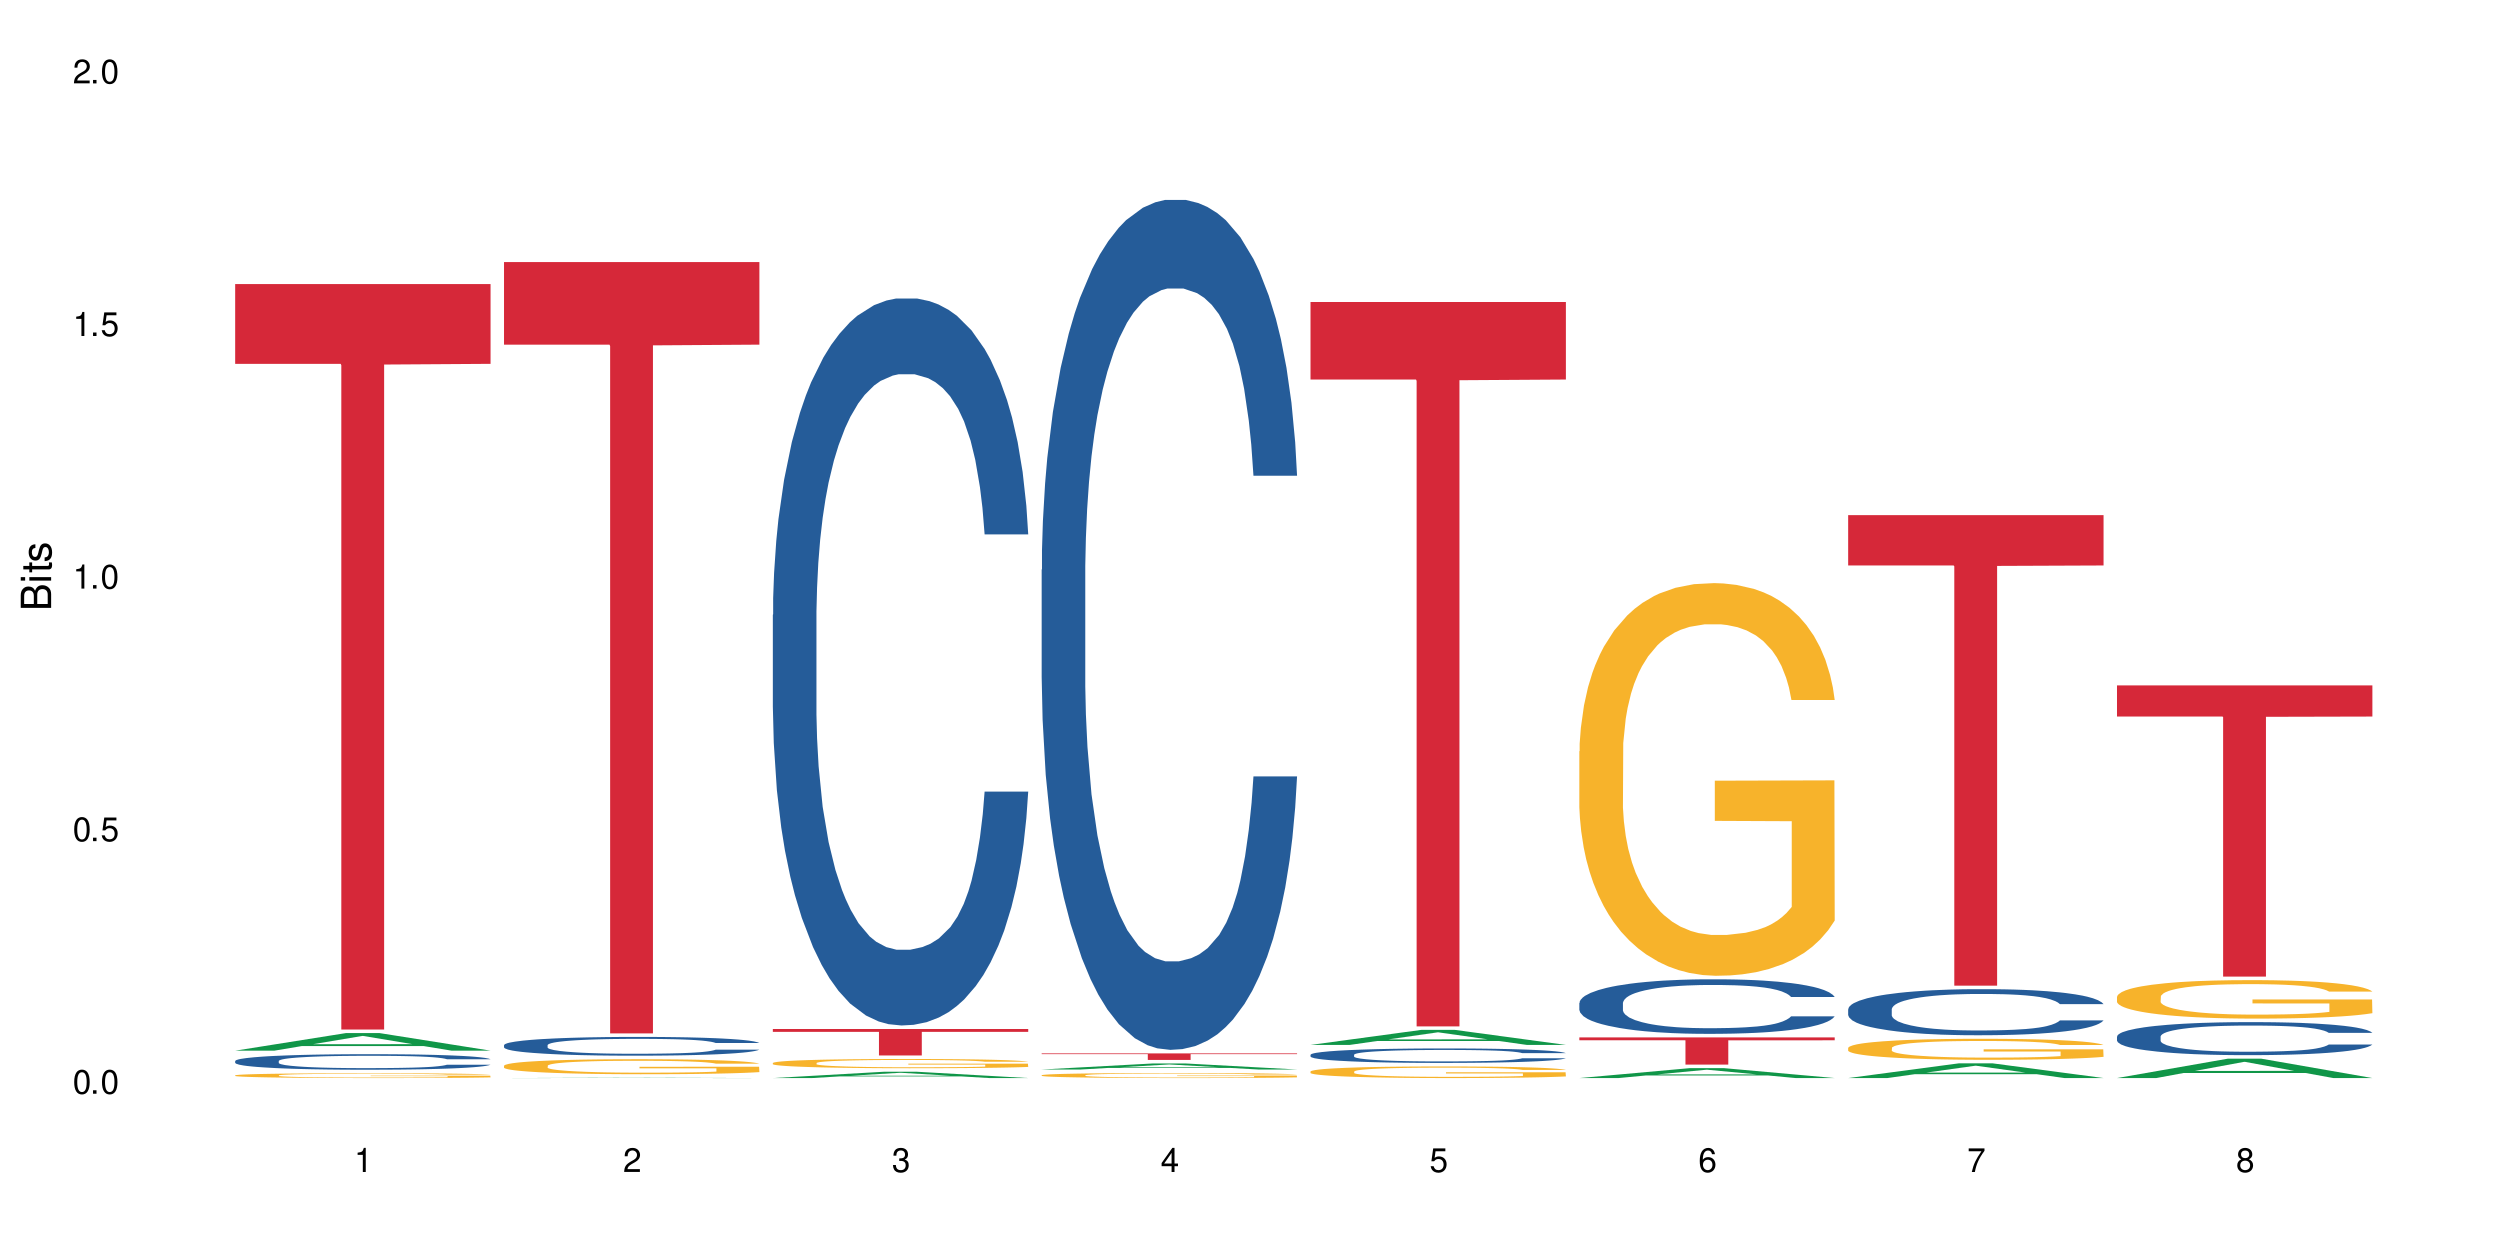 <?xml version="1.0" encoding="UTF-8"?>
<svg xmlns="http://www.w3.org/2000/svg" xmlns:xlink="http://www.w3.org/1999/xlink" width="720" height="360" viewBox="0 0 720 360">
<defs>
<g>
<g id="glyph-0-0">
</g>
<g id="glyph-0-1">
<path d="M 2.641 -6.938 C 2 -6.938 1.422 -6.656 1.078 -6.172 C 0.641 -5.562 0.406 -4.641 0.406 -3.359 C 0.406 -1.016 1.188 0.219 2.641 0.219 C 4.078 0.219 4.859 -1.016 4.859 -3.297 C 4.859 -4.641 4.656 -5.547 4.203 -6.172 C 3.844 -6.656 3.281 -6.938 2.641 -6.938 Z M 2.641 -6.188 C 3.547 -6.188 4 -5.25 4 -3.375 C 4 -1.406 3.562 -0.484 2.625 -0.484 C 1.734 -0.484 1.281 -1.438 1.281 -3.344 C 1.281 -5.25 1.734 -6.188 2.641 -6.188 Z M 2.641 -6.188 "/>
</g>
<g id="glyph-0-2">
<path d="M 1.828 -1 L 0.828 -1 L 0.828 0 L 1.828 0 Z M 1.828 -1 "/>
</g>
<g id="glyph-0-3">
<path d="M 4.562 -6.797 L 1.062 -6.797 L 0.547 -3.094 L 1.328 -3.094 C 1.719 -3.562 2.047 -3.734 2.578 -3.734 C 3.484 -3.734 4.062 -3.109 4.062 -2.094 C 4.062 -1.125 3.484 -0.531 2.578 -0.531 C 1.828 -0.531 1.375 -0.906 1.188 -1.672 L 0.328 -1.672 C 0.453 -1.109 0.547 -0.844 0.75 -0.594 C 1.125 -0.078 1.828 0.219 2.594 0.219 C 3.969 0.219 4.922 -0.781 4.922 -2.219 C 4.922 -3.562 4.031 -4.484 2.719 -4.484 C 2.25 -4.484 1.859 -4.359 1.469 -4.062 L 1.734 -5.969 L 4.562 -5.969 Z M 4.562 -6.797 "/>
</g>
<g id="glyph-0-4">
<path d="M 2.484 -4.938 L 2.484 0 L 3.328 0 L 3.328 -6.938 L 2.766 -6.938 C 2.469 -5.875 2.281 -5.734 0.984 -5.562 L 0.984 -4.938 Z M 2.484 -4.938 "/>
</g>
<g id="glyph-0-5">
<path d="M 4.859 -0.828 L 1.281 -0.828 C 1.359 -1.406 1.672 -1.781 2.5 -2.281 L 3.469 -2.828 C 4.406 -3.344 4.906 -4.062 4.906 -4.906 C 4.906 -5.484 4.672 -6.031 4.266 -6.406 C 3.859 -6.766 3.375 -6.938 2.719 -6.938 C 1.859 -6.938 1.219 -6.625 0.844 -6.031 C 0.609 -5.672 0.5 -5.234 0.484 -4.531 L 1.328 -4.531 C 1.359 -5.016 1.406 -5.281 1.531 -5.516 C 1.75 -5.938 2.188 -6.203 2.703 -6.203 C 3.469 -6.203 4.031 -5.641 4.031 -4.891 C 4.031 -4.344 3.719 -3.859 3.125 -3.516 L 2.234 -3 C 0.812 -2.172 0.406 -1.531 0.328 -0.016 L 4.859 -0.016 Z M 4.859 -0.828 "/>
</g>
<g id="glyph-0-6">
<path d="M 2.125 -3.188 L 2.578 -3.188 C 3.5 -3.188 3.984 -2.766 3.984 -1.922 C 3.984 -1.062 3.469 -0.531 2.594 -0.531 C 1.656 -0.531 1.203 -1 1.156 -2.016 L 0.312 -2.016 C 0.344 -1.453 0.438 -1.094 0.609 -0.781 C 0.953 -0.109 1.625 0.219 2.547 0.219 C 3.953 0.219 4.859 -0.625 4.859 -1.938 C 4.859 -2.828 4.516 -3.297 3.703 -3.594 C 4.344 -3.844 4.656 -4.328 4.656 -5.031 C 4.656 -6.219 3.875 -6.938 2.578 -6.938 C 1.203 -6.938 0.484 -6.172 0.453 -4.703 L 1.297 -4.703 C 1.312 -5.125 1.344 -5.359 1.453 -5.578 C 1.641 -5.969 2.062 -6.203 2.594 -6.203 C 3.344 -6.203 3.797 -5.75 3.797 -5 C 3.797 -4.516 3.609 -4.219 3.25 -4.047 C 3.016 -3.953 2.703 -3.922 2.125 -3.906 Z M 2.125 -3.188 "/>
</g>
<g id="glyph-0-7">
<path d="M 3.141 -1.672 L 3.141 0 L 3.984 0 L 3.984 -1.672 L 4.984 -1.672 L 4.984 -2.438 L 3.984 -2.438 L 3.984 -6.938 L 3.359 -6.938 L 0.266 -2.578 L 0.266 -1.672 Z M 3.141 -2.438 L 1 -2.438 L 3.141 -5.5 Z M 3.141 -2.438 "/>
</g>
<g id="glyph-0-8">
<path d="M 4.781 -5.125 C 4.609 -6.266 3.891 -6.938 2.844 -6.938 C 2.094 -6.938 1.422 -6.578 1.031 -5.953 C 0.594 -5.266 0.406 -4.422 0.406 -3.172 C 0.406 -2 0.578 -1.25 0.984 -0.641 C 1.359 -0.078 1.953 0.219 2.703 0.219 C 3.984 0.219 4.922 -0.75 4.922 -2.094 C 4.922 -3.375 4.062 -4.281 2.844 -4.281 C 2.172 -4.281 1.641 -4.031 1.281 -3.516 C 1.281 -5.234 1.828 -6.188 2.797 -6.188 C 3.391 -6.188 3.797 -5.797 3.938 -5.125 Z M 2.734 -3.531 C 3.547 -3.531 4.062 -2.953 4.062 -2.031 C 4.062 -1.156 3.484 -0.531 2.703 -0.531 C 1.922 -0.531 1.328 -1.188 1.328 -2.078 C 1.328 -2.938 1.906 -3.531 2.734 -3.531 Z M 2.734 -3.531 "/>
</g>
<g id="glyph-0-9">
<path d="M 4.984 -6.797 L 0.438 -6.797 L 0.438 -5.969 L 4.109 -5.969 C 2.5 -3.656 1.828 -2.234 1.328 0 L 2.219 0 C 2.594 -2.172 3.453 -4.047 4.984 -6.094 Z M 4.984 -6.797 "/>
</g>
<g id="glyph-0-10">
<path d="M 3.75 -3.656 C 4.469 -4.094 4.688 -4.438 4.688 -5.078 C 4.688 -6.172 3.844 -6.938 2.641 -6.938 C 1.438 -6.938 0.594 -6.172 0.594 -5.094 C 0.594 -4.438 0.812 -4.094 1.516 -3.656 C 0.734 -3.266 0.359 -2.703 0.359 -1.922 C 0.359 -0.656 1.281 0.219 2.641 0.219 C 3.984 0.219 4.922 -0.656 4.922 -1.922 C 4.922 -2.703 4.531 -3.266 3.75 -3.656 Z M 2.641 -6.188 C 3.359 -6.188 3.812 -5.75 3.812 -5.062 C 3.812 -4.406 3.344 -3.984 2.641 -3.984 C 1.922 -3.984 1.453 -4.406 1.453 -5.078 C 1.453 -5.75 1.922 -6.188 2.641 -6.188 Z M 2.641 -3.266 C 3.484 -3.266 4.062 -2.719 4.062 -1.906 C 4.062 -1.078 3.484 -0.531 2.625 -0.531 C 1.797 -0.531 1.219 -1.094 1.219 -1.906 C 1.219 -2.719 1.781 -3.266 2.641 -3.266 Z M 2.641 -3.266 "/>
</g>
<g id="glyph-1-0">
</g>
<g id="glyph-1-1">
<path d="M 0 -0.953 L 0 -4.891 C 0 -5.719 -0.234 -6.344 -0.734 -6.797 C -1.188 -7.234 -1.812 -7.469 -2.5 -7.469 C -3.547 -7.469 -4.188 -7 -4.625 -5.875 C -4.984 -6.688 -5.625 -7.094 -6.531 -7.094 C -7.172 -7.094 -7.734 -6.859 -8.141 -6.391 C -8.562 -5.922 -8.75 -5.344 -8.75 -4.5 L -8.75 -0.953 Z M -4.984 -2.062 L -7.766 -2.062 L -7.766 -4.219 C -7.766 -4.844 -7.688 -5.203 -7.453 -5.5 C -7.219 -5.812 -6.859 -5.969 -6.375 -5.969 C -5.891 -5.969 -5.531 -5.812 -5.297 -5.5 C -5.062 -5.203 -4.984 -4.844 -4.984 -4.219 Z M -0.984 -2.062 L -4 -2.062 L -4 -4.781 C -4 -5.766 -3.438 -6.359 -2.484 -6.359 C -1.547 -6.359 -0.984 -5.766 -0.984 -4.781 Z M -0.984 -2.062 "/>
</g>
<g id="glyph-1-2">
<path d="M -6.281 -1.797 L -6.281 -0.797 L 0 -0.797 L 0 -1.797 Z M -8.75 -1.797 L -8.75 -0.797 L -7.484 -0.797 L -7.484 -1.797 Z M -8.75 -1.797 "/>
</g>
<g id="glyph-1-3">
<path d="M -6.281 -3.047 L -6.281 -2.016 L -8.016 -2.016 L -8.016 -1.016 L -6.281 -1.016 L -6.281 -0.172 L -5.469 -0.172 L -5.469 -1.016 L -0.719 -1.016 C -0.078 -1.016 0.281 -1.453 0.281 -2.234 C 0.281 -2.5 0.25 -2.719 0.188 -3.047 L -0.641 -3.047 C -0.609 -2.906 -0.594 -2.766 -0.594 -2.562 C -0.594 -2.141 -0.719 -2.016 -1.156 -2.016 L -5.469 -2.016 L -5.469 -3.047 Z M -6.281 -3.047 "/>
</g>
<g id="glyph-1-4">
<path d="M -4.531 -5.25 C -5.766 -5.25 -6.469 -4.422 -6.469 -2.969 C -6.469 -1.516 -5.719 -0.562 -4.547 -0.562 C -3.562 -0.562 -3.094 -1.062 -2.734 -2.562 L -2.516 -3.484 C -2.344 -4.188 -2.094 -4.469 -1.641 -4.469 C -1.047 -4.469 -0.641 -3.875 -0.641 -3 C -0.641 -2.453 -0.797 -2 -1.062 -1.75 C -1.25 -1.594 -1.422 -1.531 -1.875 -1.469 L -1.875 -0.406 C -0.422 -0.453 0.281 -1.266 0.281 -2.922 C 0.281 -4.5 -0.5 -5.516 -1.719 -5.516 C -2.656 -5.516 -3.172 -4.984 -3.469 -3.734 L -3.703 -2.766 C -3.891 -1.953 -4.156 -1.609 -4.594 -1.609 C -5.188 -1.609 -5.547 -2.125 -5.547 -2.938 C -5.547 -3.75 -5.203 -4.172 -4.531 -4.203 Z M -4.531 -5.25 "/>
</g>
</g>
</defs>
<rect x="-72" y="-36" width="864" height="432" fill="rgb(100%, 100%, 100%)" fill-opacity="1"/>
<path fill-rule="nonzero" fill="rgb(6.275%, 58.824%, 28.235%)" fill-opacity="1" d="M 67.73 302.586 L 67.809 302.582 L 99.637 297.527 L 109.301 297.527 L 141.281 302.59 L 130.047 302.59 L 122.031 301.27 L 86.906 301.27 L 79.047 302.586 L 67.73 302.586 L 90.285 300.723 L 118.809 300.719 L 104.586 298.355 L 104.43 298.352 L 104.27 298.363 L 90.207 300.719 L 90.285 300.723 Z M 67.73 302.586 "/>
<path fill-rule="nonzero" fill="rgb(14.51%, 36.078%, 60%)" fill-opacity="1" d="M 67.73 305.555 L 67.82 305.551 L 67.82 305.453 L 68.09 305.297 L 68.719 305.102 L 69.344 304.965 L 70.961 304.723 L 73.203 304.492 L 75.535 304.312 L 77.238 304.203 L 78.766 304.121 L 82.262 303.973 L 84.504 303.895 L 86.926 303.824 L 89.887 303.754 L 92.039 303.715 L 96.883 303.648 L 100.469 303.621 L 103.25 303.605 L 109.262 303.605 L 112.848 303.625 L 115.449 303.645 L 118.32 303.676 L 120.742 303.715 L 124.957 303.805 L 128.727 303.918 L 130.43 303.984 L 133.121 304.109 L 135.184 304.234 L 136.617 304.34 L 138.234 304.492 L 139.668 304.676 L 140.746 304.883 L 141.281 305.059 L 128.727 305.059 L 128.098 304.895 L 127.379 304.77 L 126.035 304.602 L 124.688 304.484 L 122.805 304.363 L 121.102 304.285 L 118.77 304.207 L 116.707 304.16 L 114.555 304.121 L 112.488 304.098 L 108.543 304.074 L 103.969 304.074 L 102.266 304.082 L 98.766 304.113 L 96.883 304.145 L 94.191 304.199 L 92.309 304.254 L 90.066 304.336 L 88.539 304.406 L 86.656 304.512 L 85.312 304.605 L 83.785 304.738 L 82.891 304.844 L 82.082 304.957 L 81.363 305.094 L 80.828 305.234 L 80.469 305.387 L 80.289 305.535 L 80.289 306.168 L 80.469 306.316 L 80.918 306.488 L 82.082 306.738 L 83.785 306.953 L 85.762 307.125 L 87.645 307.246 L 88.719 307.305 L 90.156 307.371 L 92.398 307.453 L 95.629 307.535 L 97.512 307.566 L 100.383 307.602 L 103.34 307.617 L 107.289 307.617 L 110.785 307.602 L 113.117 307.578 L 115.539 307.547 L 118.859 307.477 L 120.922 307.41 L 122.715 307.332 L 124.062 307.258 L 124.957 307.191 L 126.305 307.062 L 127.379 306.926 L 128.188 306.781 L 128.727 306.641 L 141.281 306.641 L 140.746 306.805 L 139.938 306.965 L 139.129 307.086 L 137.875 307.227 L 136.441 307.355 L 134.375 307.496 L 132.672 307.59 L 130.43 307.695 L 128.367 307.77 L 126.125 307.84 L 122.805 307.922 L 120.652 307.965 L 118.32 308 L 115.539 308.035 L 112.043 308.062 L 108.273 308.078 L 104.777 308.082 L 101.008 308.074 L 98.227 308.059 L 94.551 308.02 L 89.977 307.949 L 86.656 307.871 L 84.055 307.793 L 81.812 307.711 L 79.301 307.602 L 76.074 307.418 L 74.098 307.281 L 72.754 307.164 L 71.23 307.008 L 70.152 306.863 L 68.898 306.633 L 68 306.344 L 67.73 306.117 Z M 67.73 305.555 "/>
<path fill-rule="nonzero" fill="rgb(96.863%, 70.196%, 16.863%)" fill-opacity="1" d="M 67.73 309.691 L 67.82 309.688 L 67.82 309.664 L 68.18 309.605 L 69.078 309.527 L 70.242 309.465 L 71.5 309.414 L 72.305 309.387 L 73.652 309.348 L 74.816 309.32 L 77.777 309.266 L 81.543 309.211 L 83.609 309.188 L 85.941 309.168 L 89.258 309.145 L 90.785 309.133 L 95.449 309.113 L 100.738 309.102 L 106.57 309.098 L 109.262 309.098 L 112.938 309.105 L 117.961 309.117 L 120.832 309.129 L 123.074 309.145 L 125.406 309.16 L 128.277 309.184 L 130.969 309.215 L 133.121 309.246 L 135.273 309.285 L 137.066 309.324 L 138.594 309.367 L 139.938 309.422 L 140.746 309.465 L 141.281 309.508 L 128.816 309.508 L 128.098 309.465 L 127.289 309.43 L 125.945 309.391 L 124.598 309.359 L 123.254 309.336 L 120.742 309.301 L 118.59 309.281 L 115.898 309.266 L 113.297 309.254 L 110.336 309.246 L 108.543 309.242 L 103.789 309.242 L 99.484 309.254 L 96.973 309.262 L 95.18 309.273 L 92.668 309.293 L 91.141 309.305 L 90.246 309.316 L 87.555 309.355 L 85.762 309.391 L 84.773 309.414 L 83.52 309.453 L 82.621 309.488 L 81.633 309.539 L 81.098 309.574 L 80.379 309.66 L 80.289 309.887 L 80.559 309.938 L 81.098 309.988 L 81.812 310.035 L 82.891 310.082 L 83.965 310.117 L 85.852 310.168 L 87.465 310.199 L 88.719 310.223 L 91.141 310.258 L 92.129 310.266 L 94.461 310.289 L 96.883 310.309 L 99.844 310.324 L 102.086 310.332 L 105.672 310.336 L 110.246 310.336 L 115.629 310.328 L 119.039 310.32 L 121.371 310.309 L 122.895 310.301 L 124.777 310.285 L 126.125 310.273 L 127.379 310.258 L 128.906 310.238 L 128.906 309.938 L 106.75 309.934 L 106.75 309.793 L 141.195 309.793 L 141.281 310.285 L 139.398 310.32 L 137.066 310.352 L 134.824 310.379 L 132.492 310.398 L 129.176 310.426 L 126.484 310.438 L 122.355 310.457 L 118.59 310.469 L 114.645 310.477 L 111.145 310.48 L 107.02 310.48 L 103.34 310.477 L 99.395 310.469 L 96.254 310.461 L 93.383 310.449 L 90.516 310.43 L 86.926 310.406 L 84.594 310.383 L 82.172 310.355 L 79.75 310.324 L 77.598 310.293 L 76.164 310.266 L 74.727 310.234 L 73.203 310.195 L 71.766 310.152 L 70.691 310.113 L 69.703 310.07 L 68.988 310.027 L 68.27 309.973 L 67.91 309.926 L 67.73 309.887 Z M 67.73 309.691 "/>
<path fill-rule="nonzero" fill="rgb(83.922%, 15.686%, 22.353%)" fill-opacity="1" d="M 67.73 81.805 L 141.281 81.805 L 141.281 104.785 L 110.629 104.988 L 110.629 296.512 L 98.297 296.512 L 98.297 105.191 L 98.117 104.785 L 67.73 104.785 Z M 67.73 81.805 "/>
<path fill-rule="nonzero" fill="rgb(6.275%, 58.824%, 28.235%)" fill-opacity="1" d="M 145.156 310.48 L 145.234 310.48 L 177.059 310.395 L 186.723 310.395 L 218.707 310.48 L 207.469 310.48 L 199.453 310.457 L 164.328 310.457 L 156.469 310.48 L 145.156 310.48 L 167.707 310.449 L 196.23 310.449 L 182.008 310.406 L 181.695 310.406 L 167.629 310.449 L 167.707 310.449 Z M 145.156 310.48 "/>
<path fill-rule="nonzero" fill="rgb(14.51%, 36.078%, 60%)" fill-opacity="1" d="M 145.156 300.984 L 145.242 300.98 L 145.242 300.863 L 145.512 300.676 L 146.141 300.438 L 146.77 300.273 L 148.383 299.984 L 150.625 299.699 L 152.957 299.484 L 154.664 299.355 L 156.188 299.258 L 159.684 299.074 L 161.93 298.98 L 164.352 298.895 L 167.309 298.812 L 169.461 298.762 L 174.305 298.684 L 177.895 298.648 L 180.676 298.633 L 186.684 298.633 L 190.273 298.652 L 192.875 298.68 L 195.742 298.719 L 198.164 298.762 L 202.383 298.871 L 206.148 299.008 L 207.852 299.09 L 210.543 299.242 L 212.605 299.391 L 214.043 299.52 L 215.656 299.699 L 217.094 299.922 L 218.168 300.176 L 218.707 300.387 L 206.148 300.387 L 205.52 300.191 L 204.805 300.035 L 203.457 299.836 L 202.113 299.691 L 200.23 299.547 L 198.523 299.453 L 196.191 299.359 L 194.129 299.301 L 191.977 299.258 L 189.914 299.227 L 185.969 299.195 L 181.391 299.195 L 179.688 299.207 L 176.191 299.246 L 174.305 299.281 L 171.613 299.352 L 169.73 299.414 L 167.488 299.512 L 165.965 299.598 L 164.082 299.727 L 162.734 299.84 L 161.211 300.004 L 160.312 300.125 L 159.508 300.266 L 158.789 300.426 L 158.25 300.602 L 157.891 300.781 L 157.711 300.961 L 157.711 301.727 L 157.891 301.906 L 158.34 302.113 L 159.508 302.414 L 161.211 302.676 L 163.184 302.883 L 165.066 303.031 L 166.145 303.102 L 167.578 303.18 L 169.82 303.277 L 173.051 303.375 L 174.934 303.418 L 177.805 303.457 L 180.766 303.477 L 184.711 303.477 L 188.211 303.457 L 190.543 303.43 L 192.965 303.391 L 196.281 303.309 L 198.344 303.227 L 200.141 303.133 L 201.484 303.039 L 202.383 302.961 L 203.727 302.809 L 204.805 302.641 L 205.609 302.469 L 206.148 302.301 L 218.707 302.301 L 218.168 302.496 L 217.359 302.691 L 216.555 302.832 L 215.297 303.008 L 213.863 303.16 L 211.801 303.332 L 210.094 303.445 L 207.852 303.57 L 205.789 303.664 L 203.547 303.746 L 200.23 303.848 L 198.074 303.895 L 195.742 303.941 L 192.965 303.98 L 189.465 304.016 L 185.699 304.035 L 182.199 304.039 L 178.434 304.027 L 175.652 304.008 L 171.973 303.965 L 167.398 303.875 L 164.082 303.781 L 161.48 303.688 L 159.238 303.59 L 156.727 303.457 L 153.496 303.238 L 151.523 303.07 L 150.176 302.934 L 148.652 302.738 L 147.574 302.566 L 146.32 302.289 L 145.422 301.938 L 145.156 301.668 Z M 145.156 300.984 "/>
<path fill-rule="nonzero" fill="rgb(96.863%, 70.196%, 16.863%)" fill-opacity="1" d="M 145.156 306.906 L 145.242 306.902 L 145.242 306.824 L 145.602 306.645 L 146.5 306.402 L 147.664 306.199 L 148.922 306.043 L 149.73 305.957 L 151.074 305.84 L 152.242 305.754 L 155.199 305.574 L 158.969 305.41 L 161.031 305.34 L 163.363 305.273 L 166.684 305.195 L 168.207 305.168 L 172.871 305.105 L 178.164 305.066 L 183.992 305.055 L 186.684 305.059 L 190.363 305.074 L 195.387 305.117 L 198.254 305.156 L 200.496 305.195 L 202.828 305.246 L 205.699 305.328 L 208.391 305.422 L 210.543 305.516 L 212.695 305.637 L 214.492 305.762 L 216.016 305.898 L 217.359 306.066 L 218.168 306.203 L 218.707 306.34 L 206.238 306.34 L 205.52 306.203 L 204.715 306.098 L 203.367 305.965 L 202.023 305.871 L 200.676 305.797 L 198.164 305.695 L 196.012 305.633 L 193.32 305.574 L 190.723 305.539 L 187.762 305.516 L 185.969 305.508 L 181.211 305.508 L 176.906 305.535 L 174.395 305.566 L 172.602 305.598 L 170.09 305.66 L 168.566 305.707 L 167.668 305.738 L 164.977 305.859 L 163.184 305.969 L 162.195 306.047 L 160.941 306.164 L 160.043 306.27 L 159.059 306.43 L 158.52 306.547 L 157.801 306.816 L 157.711 307.527 L 157.98 307.676 L 158.52 307.84 L 159.238 307.98 L 160.312 308.129 L 161.391 308.246 L 163.273 308.398 L 164.887 308.5 L 166.145 308.57 L 168.566 308.676 L 169.551 308.711 L 171.883 308.781 L 174.305 308.836 L 177.266 308.883 L 179.508 308.91 L 183.098 308.93 L 187.672 308.93 L 193.055 308.906 L 196.461 308.871 L 198.793 308.84 L 200.32 308.812 L 202.203 308.77 L 203.547 308.73 L 204.805 308.688 L 206.328 308.621 L 206.328 307.676 L 184.172 307.672 L 184.172 307.23 L 218.617 307.227 L 218.707 308.77 L 216.824 308.875 L 214.492 308.98 L 212.25 309.059 L 209.918 309.125 L 206.598 309.199 L 203.906 309.246 L 199.781 309.305 L 196.012 309.34 L 192.066 309.363 L 188.566 309.375 L 184.441 309.379 L 180.766 309.371 L 176.816 309.348 L 173.68 309.316 L 170.809 309.277 L 167.938 309.223 L 164.352 309.141 L 162.016 309.074 L 159.594 308.992 L 157.172 308.891 L 155.02 308.785 L 153.586 308.703 L 152.152 308.609 L 150.625 308.488 L 149.191 308.355 L 148.113 308.234 L 147.129 308.094 L 146.41 307.965 L 145.691 307.785 L 145.332 307.645 L 145.156 307.523 Z M 145.156 306.906 "/>
<path fill-rule="nonzero" fill="rgb(83.922%, 15.686%, 22.353%)" fill-opacity="1" d="M 145.156 75.48 L 218.707 75.48 L 218.707 99.258 L 188.051 99.465 L 188.051 297.617 L 175.719 297.617 L 175.719 99.676 L 175.539 99.258 L 145.156 99.258 Z M 145.156 75.48 "/>
<path fill-rule="nonzero" fill="rgb(6.275%, 58.824%, 28.235%)" fill-opacity="1" d="M 222.578 310.48 L 222.656 310.477 L 254.48 308.668 L 264.148 308.668 L 296.129 310.48 L 284.895 310.48 L 276.879 310.008 L 241.75 310.008 L 233.895 310.48 L 222.578 310.48 L 245.129 309.812 L 273.656 309.809 L 259.434 308.961 L 259.273 308.961 L 259.117 308.965 L 245.051 309.809 L 245.129 309.812 Z M 222.578 310.48 "/>
<path fill-rule="nonzero" fill="rgb(14.51%, 36.078%, 60%)" fill-opacity="1" d="M 222.578 177.066 L 222.668 176.875 L 222.668 172.281 L 222.938 165.008 L 223.562 155.824 L 224.191 149.508 L 225.809 138.215 L 228.051 127.309 L 230.383 118.887 L 232.086 113.91 L 233.609 110.082 L 237.109 103 L 239.352 99.363 L 241.773 96.113 L 244.734 92.859 L 246.887 90.945 L 251.73 87.883 L 255.316 86.543 L 258.098 85.969 L 264.109 85.969 L 267.695 86.734 L 270.297 87.691 L 273.168 89.223 L 275.59 90.945 L 279.805 95.156 L 283.57 100.512 L 285.277 103.574 L 287.969 109.508 L 290.031 115.25 L 291.465 120.227 L 293.082 127.309 L 294.516 135.918 L 295.59 145.68 L 296.129 153.91 L 283.57 153.91 L 282.945 146.254 L 282.227 140.32 L 280.883 132.473 L 279.535 126.926 L 277.652 121.375 L 275.949 117.738 L 273.617 114.102 L 271.551 111.805 L 269.398 110.082 L 267.336 108.934 L 263.391 107.785 L 258.816 107.785 L 257.109 108.168 L 253.613 109.699 L 251.73 111.039 L 249.039 113.719 L 247.156 116.207 L 244.914 120.035 L 243.387 123.289 L 241.504 128.266 L 240.16 132.664 L 238.633 138.98 L 237.738 143.766 L 236.93 149.125 L 236.211 155.441 L 235.672 162.137 L 235.316 169.219 L 235.137 176.109 L 235.137 205.773 L 235.316 212.664 L 235.762 220.699 L 236.93 232.375 L 238.633 242.52 L 240.605 250.555 L 242.492 256.297 L 243.566 258.977 L 245.004 262.039 L 247.246 265.867 L 250.473 269.695 L 252.355 271.227 L 255.227 272.758 L 258.188 273.523 L 262.133 273.523 L 265.633 272.758 L 267.965 271.801 L 270.387 270.27 L 273.707 267.016 L 275.77 263.953 L 277.562 260.316 L 278.906 256.68 L 279.805 253.617 L 281.148 247.688 L 282.227 241.18 L 283.035 234.48 L 283.57 227.973 L 296.129 227.973 L 295.59 235.629 L 294.785 243.094 L 293.977 248.641 L 292.723 255.34 L 291.285 261.273 L 289.223 267.973 L 287.52 272.375 L 285.277 277.16 L 283.215 280.793 L 280.973 284.047 L 277.652 287.875 L 275.5 289.789 L 273.168 291.512 L 270.387 293.043 L 266.887 294.383 L 263.121 295.148 L 259.621 295.34 L 255.855 294.957 L 253.074 294.191 L 249.398 292.469 L 244.824 289.023 L 241.504 285.387 L 238.902 281.75 L 236.66 277.922 L 234.148 272.758 L 230.918 264.336 L 228.945 257.828 L 227.602 252.469 L 226.074 245.008 L 225 238.309 L 223.742 227.59 L 222.848 214.004 L 222.578 203.477 Z M 222.578 177.066 "/>
<path fill-rule="nonzero" fill="rgb(96.863%, 70.196%, 16.863%)" fill-opacity="1" d="M 222.578 306.129 L 222.668 306.125 L 222.668 306.078 L 223.027 305.969 L 223.922 305.816 L 225.09 305.695 L 226.344 305.598 L 227.152 305.547 L 228.496 305.473 L 229.664 305.418 L 232.625 305.309 L 236.391 305.207 L 238.453 305.164 L 240.785 305.125 L 244.105 305.078 L 245.629 305.059 L 250.293 305.02 L 255.586 304.996 L 261.418 304.988 L 264.109 304.992 L 267.785 305 L 272.809 305.027 L 275.68 305.051 L 277.922 305.078 L 280.254 305.109 L 283.125 305.156 L 285.816 305.215 L 287.969 305.273 L 290.121 305.348 L 291.914 305.426 L 293.438 305.508 L 294.785 305.613 L 295.59 305.695 L 296.129 305.781 L 283.66 305.781 L 282.945 305.695 L 282.137 305.633 L 280.793 305.551 L 279.445 305.492 L 278.102 305.445 L 275.59 305.383 L 273.438 305.344 L 270.746 305.309 L 268.145 305.289 L 265.184 305.273 L 263.391 305.27 L 258.637 305.27 L 254.332 305.285 L 251.82 305.305 L 250.023 305.324 L 247.512 305.363 L 245.988 305.391 L 245.094 305.41 L 242.402 305.484 L 240.605 305.555 L 239.621 305.598 L 238.363 305.672 L 237.469 305.738 L 236.48 305.836 L 235.941 305.906 L 235.227 306.074 L 235.137 306.512 L 235.406 306.602 L 235.941 306.703 L 236.66 306.789 L 237.738 306.883 L 238.812 306.953 L 240.695 307.047 L 242.312 307.109 L 243.566 307.152 L 245.988 307.219 L 246.977 307.238 L 249.309 307.285 L 251.73 307.316 L 254.691 307.348 L 256.934 307.363 L 260.52 307.375 L 265.094 307.375 L 270.477 307.359 L 273.887 307.34 L 276.219 307.32 L 277.742 307.305 L 279.625 307.277 L 280.973 307.254 L 282.227 307.227 L 283.75 307.184 L 283.75 306.602 L 261.598 306.602 L 261.598 306.328 L 296.039 306.328 L 296.129 307.277 L 294.246 307.344 L 291.914 307.406 L 289.672 307.453 L 287.34 307.496 L 284.02 307.543 L 281.328 307.57 L 277.203 307.605 L 273.438 307.625 L 269.488 307.641 L 265.992 307.648 L 261.867 307.652 L 258.188 307.645 L 254.242 307.633 L 251.102 307.613 L 248.23 307.586 L 245.359 307.555 L 241.773 307.504 L 239.441 307.465 L 237.02 307.414 L 234.598 307.352 L 232.445 307.285 L 231.008 307.234 L 229.574 307.176 L 228.051 307.105 L 226.613 307.02 L 225.539 306.945 L 224.551 306.859 L 223.832 306.781 L 223.117 306.672 L 222.758 306.582 L 222.578 306.508 Z M 222.578 306.129 "/>
<path fill-rule="nonzero" fill="rgb(83.922%, 15.686%, 22.353%)" fill-opacity="1" d="M 222.578 296.355 L 296.129 296.355 L 296.129 297.172 L 265.477 297.18 L 265.477 303.973 L 253.141 303.973 L 253.141 297.184 L 252.965 297.172 L 222.578 297.172 Z M 222.578 296.355 "/>
<path fill-rule="nonzero" fill="rgb(6.275%, 58.824%, 28.235%)" fill-opacity="1" d="M 300 308.016 L 300.078 308.012 L 331.906 306.285 L 341.57 306.285 L 373.555 308.016 L 362.316 308.016 L 354.301 307.562 L 319.176 307.562 L 311.316 308.016 L 300 308.016 L 322.555 307.379 L 351.078 307.375 L 336.855 306.57 L 336.699 306.566 L 336.543 306.574 L 322.477 307.375 L 322.555 307.379 Z M 300 308.016 "/>
<path fill-rule="nonzero" fill="rgb(14.51%, 36.078%, 60%)" fill-opacity="1" d="M 300 164.086 L 300.09 163.863 L 300.09 158.492 L 300.359 149.992 L 300.988 139.25 L 301.617 131.867 L 303.23 118.668 L 305.473 105.914 L 307.805 96.066 L 309.508 90.25 L 311.035 85.777 L 314.531 77.496 L 316.773 73.246 L 319.195 69.441 L 322.156 65.637 L 324.309 63.402 L 329.152 59.82 L 332.742 58.254 L 335.52 57.582 L 341.531 57.582 L 345.117 58.477 L 347.719 59.598 L 350.59 61.387 L 353.012 63.402 L 357.227 68.324 L 360.996 74.59 L 362.699 78.168 L 365.391 85.105 L 367.453 91.816 L 368.891 97.633 L 370.504 105.914 L 371.938 115.98 L 373.016 127.395 L 373.555 137.016 L 360.996 137.016 L 360.367 128.062 L 359.648 121.129 L 358.305 111.953 L 356.961 105.465 L 355.074 98.977 L 353.371 94.727 L 351.039 90.473 L 348.977 87.789 L 346.824 85.777 L 344.762 84.434 L 340.812 83.09 L 336.238 83.09 L 334.535 83.539 L 331.035 85.328 L 329.152 86.895 L 326.461 90.027 L 324.578 92.934 L 322.336 97.41 L 320.812 101.215 L 318.926 107.031 L 317.582 112.18 L 316.059 119.562 L 315.16 125.156 L 314.352 131.422 L 313.637 138.805 L 313.098 146.637 L 312.738 154.914 L 312.559 162.969 L 312.559 197.648 L 312.738 205.703 L 313.188 215.102 L 314.352 228.75 L 316.059 240.609 L 318.031 250.008 L 319.914 256.719 L 320.992 259.852 L 322.426 263.434 L 324.668 267.906 L 327.898 272.383 L 329.781 274.172 L 332.652 275.961 L 335.609 276.855 L 339.559 276.855 L 343.055 275.961 L 345.387 274.844 L 347.809 273.055 L 351.129 269.25 L 353.191 265.668 L 354.984 261.418 L 356.332 257.168 L 357.227 253.586 L 358.574 246.652 L 359.648 239.043 L 360.457 231.211 L 360.996 223.605 L 373.555 223.605 L 373.016 232.555 L 372.207 241.281 L 371.402 247.77 L 370.145 255.602 L 368.711 262.535 L 366.645 270.367 L 364.941 275.516 L 362.699 281.109 L 360.637 285.359 L 358.395 289.164 L 355.074 293.637 L 352.922 295.875 L 350.59 297.891 L 347.809 299.68 L 344.312 301.246 L 340.543 302.141 L 337.047 302.363 L 333.277 301.918 L 330.5 301.023 L 326.82 299.008 L 322.246 294.98 L 318.926 290.73 L 316.324 286.477 L 314.082 282.004 L 311.57 275.961 L 308.344 266.117 L 306.371 258.508 L 305.023 252.246 L 303.5 243.52 L 302.422 235.688 L 301.168 223.156 L 300.27 207.27 L 300 194.965 Z M 300 164.086 "/>
<path fill-rule="nonzero" fill="rgb(96.863%, 70.196%, 16.863%)" fill-opacity="1" d="M 300 309.652 L 300.09 309.652 L 300.09 309.625 L 300.449 309.566 L 301.348 309.484 L 302.512 309.414 L 303.77 309.363 L 304.574 309.336 L 305.922 309.293 L 307.086 309.266 L 310.047 309.207 L 313.816 309.148 L 315.879 309.125 L 318.211 309.105 L 321.527 309.078 L 323.055 309.07 L 327.719 309.047 L 333.012 309.035 L 338.84 309.031 L 341.531 309.031 L 345.207 309.039 L 350.23 309.051 L 353.102 309.066 L 355.344 309.078 L 357.676 309.098 L 360.547 309.121 L 363.238 309.152 L 365.391 309.188 L 367.543 309.227 L 369.336 309.27 L 370.863 309.312 L 372.207 309.371 L 373.016 309.418 L 373.555 309.461 L 361.086 309.461 L 360.367 309.418 L 359.559 309.379 L 358.215 309.336 L 356.871 309.305 L 355.523 309.281 L 353.012 309.246 L 350.859 309.223 L 348.168 309.207 L 345.566 309.195 L 342.609 309.188 L 340.812 309.184 L 336.059 309.184 L 331.754 309.191 L 329.242 309.203 L 327.449 309.215 L 324.938 309.234 L 323.414 309.25 L 322.516 309.262 L 319.824 309.301 L 318.031 309.34 L 317.043 309.363 L 315.789 309.402 L 314.891 309.438 L 313.902 309.492 L 313.367 309.531 L 312.648 309.621 L 312.559 309.859 L 312.828 309.91 L 313.367 309.965 L 314.082 310.012 L 315.16 310.062 L 316.234 310.102 L 318.121 310.152 L 319.734 310.188 L 320.992 310.211 L 323.414 310.246 L 324.398 310.258 L 326.73 310.281 L 329.152 310.301 L 332.113 310.316 L 334.355 310.324 L 337.941 310.328 L 342.52 310.328 L 347.898 310.32 L 351.309 310.312 L 353.641 310.301 L 355.164 310.293 L 357.047 310.277 L 358.395 310.262 L 359.648 310.25 L 361.176 310.227 L 361.176 309.91 L 339.02 309.91 L 339.02 309.762 L 373.465 309.758 L 373.555 310.277 L 371.668 310.312 L 369.336 310.348 L 367.094 310.375 L 364.762 310.395 L 361.445 310.422 L 358.754 310.438 L 354.629 310.457 L 350.859 310.469 L 346.914 310.477 L 343.414 310.48 L 339.289 310.48 L 335.609 310.477 L 331.664 310.469 L 328.523 310.461 L 325.656 310.445 L 322.785 310.43 L 319.195 310.402 L 316.863 310.379 L 314.441 310.352 L 312.02 310.316 L 309.867 310.281 L 308.434 310.254 L 306.996 310.223 L 305.473 310.184 L 304.039 310.137 L 302.961 310.098 L 301.973 310.051 L 301.258 310.008 L 300.539 309.945 L 300.18 309.898 L 300 309.859 Z M 300 309.652 "/>
<path fill-rule="nonzero" fill="rgb(83.922%, 15.686%, 22.353%)" fill-opacity="1" d="M 300 303.379 L 373.555 303.379 L 373.555 303.582 L 342.898 303.586 L 342.898 305.27 L 330.566 305.27 L 330.566 303.586 L 330.387 303.582 L 300 303.582 Z M 300 303.379 "/>
<path fill-rule="nonzero" fill="rgb(6.275%, 58.824%, 28.235%)" fill-opacity="1" d="M 377.426 300.934 L 377.504 300.93 L 409.328 296.609 L 418.992 296.609 L 450.977 300.938 L 439.738 300.938 L 431.723 299.809 L 396.598 299.809 L 388.738 300.934 L 377.426 300.934 L 399.977 299.34 L 428.504 299.336 L 414.277 297.316 L 414.121 297.312 L 413.965 297.324 L 399.898 299.336 L 399.977 299.34 Z M 377.426 300.934 "/>
<path fill-rule="nonzero" fill="rgb(14.51%, 36.078%, 60%)" fill-opacity="1" d="M 377.426 303.766 L 377.516 303.762 L 377.516 303.672 L 377.781 303.527 L 378.41 303.344 L 379.039 303.219 L 380.652 302.996 L 382.895 302.777 L 385.227 302.609 L 386.934 302.512 L 388.457 302.434 L 391.957 302.293 L 394.199 302.223 L 396.621 302.156 L 399.578 302.09 L 401.734 302.055 L 406.574 301.992 L 410.164 301.965 L 412.945 301.953 L 418.953 301.953 L 422.543 301.969 L 425.145 301.988 L 428.016 302.02 L 430.438 302.055 L 434.652 302.137 L 438.418 302.242 L 440.125 302.305 L 442.812 302.422 L 444.879 302.539 L 446.312 302.637 L 447.926 302.777 L 449.363 302.949 L 450.438 303.145 L 450.977 303.305 L 438.418 303.305 L 437.789 303.152 L 437.074 303.035 L 435.727 302.879 L 434.383 302.77 L 432.5 302.66 L 430.793 302.586 L 428.461 302.516 L 426.398 302.469 L 424.246 302.434 L 422.184 302.41 L 418.238 302.387 L 413.664 302.387 L 411.957 302.395 L 408.461 302.426 L 406.574 302.453 L 403.887 302.508 L 402 302.555 L 399.758 302.633 L 398.234 302.695 L 396.352 302.797 L 395.004 302.883 L 393.48 303.008 L 392.582 303.105 L 391.777 303.211 L 391.059 303.336 L 390.52 303.469 L 390.16 303.609 L 389.98 303.75 L 389.98 304.34 L 390.16 304.477 L 390.609 304.637 L 391.777 304.867 L 393.48 305.07 L 395.453 305.23 L 397.336 305.344 L 398.414 305.398 L 399.848 305.457 L 402.09 305.535 L 405.32 305.609 L 407.203 305.641 L 410.074 305.672 L 413.035 305.688 L 416.98 305.688 L 420.48 305.672 L 422.812 305.652 L 425.234 305.621 L 428.551 305.559 L 430.613 305.496 L 432.41 305.426 L 433.754 305.352 L 434.652 305.289 L 435.996 305.172 L 437.074 305.043 L 437.879 304.91 L 438.418 304.781 L 450.977 304.781 L 450.438 304.934 L 449.633 305.082 L 448.824 305.191 L 447.566 305.324 L 446.133 305.441 L 444.07 305.578 L 442.367 305.664 L 440.125 305.758 L 438.059 305.832 L 435.816 305.895 L 432.5 305.973 L 430.348 306.012 L 428.016 306.043 L 425.234 306.074 L 421.734 306.102 L 417.969 306.117 L 414.469 306.121 L 410.703 306.113 L 407.922 306.098 L 404.242 306.062 L 399.668 305.996 L 396.352 305.922 L 393.75 305.852 L 391.508 305.773 L 388.996 305.672 L 385.766 305.504 L 383.793 305.375 L 382.449 305.27 L 380.922 305.121 L 379.848 304.984 L 378.59 304.773 L 377.695 304.504 L 377.426 304.293 Z M 377.426 303.766 "/>
<path fill-rule="nonzero" fill="rgb(96.863%, 70.196%, 16.863%)" fill-opacity="1" d="M 377.426 308.57 L 377.516 308.566 L 377.516 308.504 L 377.871 308.367 L 378.77 308.18 L 379.938 308.023 L 381.191 307.898 L 382 307.836 L 383.344 307.746 L 384.512 307.676 L 387.469 307.539 L 391.238 307.41 L 393.301 307.355 L 395.633 307.305 L 398.953 307.246 L 400.477 307.227 L 405.141 307.176 L 410.434 307.145 L 416.262 307.137 L 418.953 307.141 L 422.633 307.152 L 427.656 307.188 L 430.527 307.215 L 432.77 307.246 L 435.102 307.285 L 437.969 307.348 L 440.66 307.422 L 442.812 307.492 L 444.969 307.586 L 446.762 307.684 L 448.285 307.789 L 449.633 307.918 L 450.438 308.023 L 450.977 308.133 L 438.508 308.133 L 437.789 308.023 L 436.984 307.941 L 435.637 307.844 L 434.293 307.77 L 432.949 307.711 L 430.438 307.633 L 428.281 307.582 L 425.594 307.539 L 422.992 307.512 L 420.031 307.492 L 418.238 307.488 L 413.484 307.488 L 409.176 307.508 L 406.664 307.535 L 404.871 307.559 L 402.359 307.605 L 400.836 307.641 L 399.938 307.664 L 397.246 307.758 L 395.453 307.844 L 394.469 307.902 L 393.211 307.996 L 392.312 308.078 L 391.328 308.199 L 390.789 308.293 L 390.07 308.5 L 389.98 309.047 L 390.25 309.164 L 390.789 309.289 L 391.508 309.398 L 392.582 309.516 L 393.66 309.605 L 395.543 309.723 L 397.156 309.801 L 398.414 309.855 L 400.836 309.938 L 401.82 309.965 L 404.156 310.02 L 406.574 310.062 L 409.535 310.098 L 411.777 310.117 L 415.367 310.133 L 419.941 310.133 L 425.324 310.113 L 428.73 310.09 L 431.062 310.066 L 432.59 310.043 L 434.473 310.012 L 435.816 309.98 L 437.074 309.945 L 438.598 309.895 L 438.598 309.164 L 416.441 309.16 L 416.441 308.82 L 450.887 308.816 L 450.977 310.012 L 449.094 310.094 L 446.762 310.172 L 444.52 310.234 L 442.188 310.285 L 438.867 310.344 L 436.176 310.379 L 432.051 310.422 L 428.281 310.449 L 424.336 310.469 L 420.84 310.477 L 416.711 310.48 L 413.035 310.473 L 409.086 310.457 L 405.949 310.434 L 403.078 310.402 L 400.207 310.363 L 396.621 310.297 L 394.289 310.246 L 391.867 310.18 L 389.445 310.105 L 387.293 310.023 L 385.855 309.957 L 384.422 309.887 L 382.895 309.793 L 381.461 309.691 L 380.383 309.594 L 379.398 309.488 L 378.68 309.387 L 377.961 309.25 L 377.605 309.141 L 377.426 309.047 Z M 377.426 308.57 "/>
<path fill-rule="nonzero" fill="rgb(83.922%, 15.686%, 22.353%)" fill-opacity="1" d="M 377.426 86.977 L 450.977 86.977 L 450.977 109.305 L 420.324 109.504 L 420.324 295.594 L 407.988 295.594 L 407.988 109.699 L 407.809 109.305 L 377.426 109.305 Z M 377.426 86.977 "/>
<path fill-rule="nonzero" fill="rgb(6.275%, 58.824%, 28.235%)" fill-opacity="1" d="M 454.848 310.477 L 454.926 310.477 L 486.75 307.617 L 496.418 307.617 L 528.398 310.48 L 517.164 310.48 L 509.148 309.734 L 474.023 309.734 L 466.164 310.477 L 454.848 310.477 L 477.402 309.426 L 505.926 309.422 L 491.703 308.086 L 491.547 308.082 L 491.387 308.09 L 477.32 309.422 L 477.402 309.426 Z M 454.848 310.477 "/>
<path fill-rule="nonzero" fill="rgb(14.51%, 36.078%, 60%)" fill-opacity="1" d="M 454.848 288.879 L 454.938 288.863 L 454.938 288.52 L 455.207 287.973 L 455.836 287.285 L 456.461 286.809 L 458.078 285.961 L 460.32 285.145 L 462.652 284.512 L 464.355 284.141 L 465.879 283.852 L 469.379 283.32 L 471.621 283.047 L 474.043 282.805 L 477.004 282.559 L 479.156 282.414 L 484 282.188 L 487.586 282.086 L 490.367 282.043 L 496.379 282.043 L 499.965 282.102 L 502.566 282.172 L 505.438 282.285 L 507.859 282.414 L 512.074 282.73 L 515.844 283.133 L 517.547 283.363 L 520.238 283.809 L 522.301 284.238 L 523.734 284.613 L 525.352 285.145 L 526.785 285.789 L 527.863 286.523 L 528.398 287.141 L 515.844 287.141 L 515.215 286.566 L 514.496 286.121 L 513.152 285.531 L 511.805 285.117 L 509.922 284.699 L 508.219 284.426 L 505.887 284.152 L 503.824 283.98 L 501.672 283.852 L 499.605 283.766 L 495.66 283.68 L 491.086 283.68 L 489.383 283.707 L 485.883 283.824 L 484 283.922 L 481.309 284.125 L 479.426 284.312 L 477.184 284.598 L 475.656 284.844 L 473.773 285.215 L 472.43 285.547 L 470.902 286.02 L 470.008 286.379 L 469.199 286.781 L 468.48 287.254 L 467.945 287.758 L 467.586 288.289 L 467.406 288.805 L 467.406 291.031 L 467.586 291.547 L 468.035 292.152 L 469.199 293.027 L 470.902 293.789 L 472.879 294.391 L 474.762 294.824 L 475.836 295.023 L 477.273 295.254 L 479.516 295.539 L 482.742 295.828 L 484.629 295.941 L 487.496 296.059 L 490.457 296.113 L 494.406 296.113 L 497.902 296.059 L 500.234 295.984 L 502.656 295.871 L 505.977 295.629 L 508.039 295.398 L 509.832 295.125 L 511.18 294.852 L 512.074 294.621 L 513.422 294.176 L 514.496 293.688 L 515.305 293.188 L 515.844 292.699 L 528.398 292.699 L 527.863 293.273 L 527.055 293.832 L 526.246 294.25 L 524.992 294.75 L 523.555 295.195 L 521.492 295.699 L 519.789 296.027 L 517.547 296.387 L 515.484 296.66 L 513.242 296.906 L 509.922 297.191 L 507.77 297.336 L 505.438 297.465 L 502.656 297.578 L 499.16 297.68 L 495.391 297.738 L 491.895 297.754 L 488.125 297.723 L 485.344 297.668 L 481.668 297.535 L 477.094 297.277 L 473.773 297.004 L 471.172 296.734 L 468.93 296.445 L 466.418 296.059 L 463.191 295.426 L 461.215 294.938 L 459.871 294.535 L 458.348 293.977 L 457.27 293.473 L 456.016 292.668 L 455.117 291.648 L 454.848 290.859 Z M 454.848 288.879 "/>
<path fill-rule="nonzero" fill="rgb(96.863%, 70.196%, 16.863%)" fill-opacity="1" d="M 454.848 216.371 L 454.938 216.27 L 454.938 214.203 L 455.297 209.555 L 456.191 203.152 L 457.359 197.887 L 458.613 193.754 L 459.422 191.586 L 460.77 188.488 L 461.934 186.215 L 464.895 181.566 L 468.66 177.23 L 470.723 175.371 L 473.055 173.613 L 476.375 171.652 L 477.898 170.93 L 482.562 169.277 L 487.855 168.242 L 493.688 167.934 L 496.379 168.039 L 500.055 168.449 L 505.078 169.586 L 507.949 170.621 L 510.191 171.652 L 512.523 172.996 L 515.395 175.059 L 518.086 177.539 L 520.238 180.02 L 522.391 183.117 L 524.184 186.422 L 525.711 190.035 L 527.055 194.375 L 527.863 197.988 L 528.398 201.602 L 515.934 201.602 L 515.215 197.988 L 514.406 195.199 L 513.062 191.793 L 511.715 189.312 L 510.371 187.352 L 507.859 184.664 L 505.707 183.012 L 503.016 181.566 L 500.414 180.637 L 497.453 180.02 L 495.66 179.812 L 490.906 179.812 L 486.602 180.535 L 484.09 181.359 L 482.297 182.188 L 479.785 183.734 L 478.258 184.977 L 477.363 185.801 L 474.672 189.004 L 472.879 191.895 L 471.891 193.859 L 470.633 196.957 L 469.738 199.746 L 468.75 203.875 L 468.211 206.973 L 467.496 213.996 L 467.406 232.586 L 467.676 236.512 L 468.211 240.746 L 468.93 244.465 L 470.008 248.391 L 471.082 251.387 L 472.965 255.414 L 474.582 258.098 L 475.836 259.855 L 478.258 262.641 L 479.246 263.57 L 481.578 265.43 L 484 266.879 L 486.961 268.117 L 489.203 268.734 L 492.789 269.254 L 497.363 269.254 L 502.746 268.633 L 506.156 267.805 L 508.488 266.98 L 510.012 266.258 L 511.895 265.121 L 513.242 264.09 L 514.496 262.953 L 516.023 261.195 L 516.023 236.512 L 493.867 236.41 L 493.867 224.84 L 528.309 224.738 L 528.398 265.121 L 526.516 267.91 L 524.184 270.594 L 521.941 272.66 L 519.609 274.418 L 516.289 276.379 L 513.602 277.617 L 509.473 279.062 L 505.707 279.992 L 501.758 280.613 L 498.262 280.922 L 494.137 281.027 L 490.457 280.82 L 486.512 280.199 L 483.371 279.375 L 480.5 278.34 L 477.633 277 L 474.043 274.828 L 471.711 273.074 L 469.289 270.906 L 466.867 268.324 L 464.715 265.535 L 463.281 263.367 L 461.844 260.887 L 460.32 257.789 L 458.883 254.277 L 457.809 251.074 L 456.82 247.461 L 456.102 244.051 L 455.387 239.406 L 455.027 235.688 L 454.848 232.484 Z M 454.848 216.371 "/>
<path fill-rule="nonzero" fill="rgb(83.922%, 15.686%, 22.353%)" fill-opacity="1" d="M 454.848 298.77 L 528.398 298.77 L 528.398 299.605 L 497.746 299.613 L 497.746 306.602 L 485.414 306.602 L 485.414 299.621 L 485.234 299.605 L 454.848 299.605 Z M 454.848 298.77 "/>
<path fill-rule="nonzero" fill="rgb(6.275%, 58.824%, 28.235%)" fill-opacity="1" d="M 532.27 310.477 L 532.352 310.473 L 564.176 306.238 L 573.84 306.238 L 605.824 310.48 L 594.586 310.48 L 586.57 309.371 L 551.445 309.371 L 543.586 310.477 L 532.27 310.477 L 554.824 308.914 L 583.348 308.91 L 569.125 306.93 L 568.969 306.926 L 568.812 306.938 L 554.746 308.91 L 554.824 308.914 Z M 532.27 310.477 "/>
<path fill-rule="nonzero" fill="rgb(14.51%, 36.078%, 60%)" fill-opacity="1" d="M 532.27 290.656 L 532.359 290.645 L 532.359 290.355 L 532.629 289.895 L 533.258 289.309 L 533.887 288.91 L 535.5 288.195 L 537.742 287.504 L 540.074 286.969 L 541.777 286.652 L 543.305 286.41 L 546.801 285.961 L 549.043 285.73 L 551.465 285.527 L 554.426 285.32 L 556.578 285.199 L 561.422 285.004 L 565.012 284.918 L 567.793 284.883 L 573.801 284.883 L 577.391 284.934 L 579.992 284.992 L 582.859 285.09 L 585.281 285.199 L 589.5 285.465 L 593.266 285.805 L 594.969 286 L 597.66 286.375 L 599.723 286.738 L 601.16 287.055 L 602.773 287.504 L 604.207 288.051 L 605.285 288.668 L 605.824 289.188 L 593.266 289.188 L 592.637 288.703 L 591.922 288.328 L 590.574 287.832 L 589.23 287.48 L 587.344 287.129 L 585.641 286.898 L 583.309 286.668 L 581.246 286.52 L 579.094 286.41 L 577.031 286.34 L 573.082 286.266 L 568.508 286.266 L 566.805 286.289 L 563.305 286.387 L 561.422 286.473 L 558.73 286.641 L 556.848 286.801 L 554.605 287.043 L 553.082 287.25 L 551.199 287.562 L 549.852 287.844 L 548.328 288.242 L 547.43 288.547 L 546.621 288.887 L 545.906 289.285 L 545.367 289.711 L 545.008 290.16 L 544.828 290.598 L 544.828 292.477 L 545.008 292.914 L 545.457 293.422 L 546.621 294.164 L 548.328 294.805 L 550.301 295.316 L 552.184 295.68 L 553.262 295.848 L 554.695 296.043 L 556.938 296.285 L 560.168 296.527 L 562.051 296.625 L 564.922 296.723 L 567.883 296.77 L 571.828 296.77 L 575.324 296.723 L 577.656 296.66 L 580.078 296.562 L 583.398 296.359 L 585.461 296.164 L 587.254 295.934 L 588.602 295.703 L 589.5 295.508 L 590.844 295.133 L 591.922 294.719 L 592.727 294.297 L 593.266 293.883 L 605.824 293.883 L 605.285 294.367 L 604.477 294.84 L 603.672 295.191 L 602.414 295.617 L 600.98 295.992 L 598.918 296.418 L 597.211 296.699 L 594.969 297 L 592.906 297.23 L 590.664 297.438 L 587.344 297.68 L 585.191 297.801 L 582.859 297.91 L 580.078 298.008 L 576.582 298.094 L 572.816 298.141 L 569.316 298.152 L 565.551 298.129 L 562.77 298.078 L 559.09 297.973 L 554.516 297.754 L 551.199 297.523 L 548.598 297.293 L 546.355 297.051 L 543.844 296.723 L 540.613 296.188 L 538.641 295.777 L 537.293 295.438 L 535.77 294.961 L 534.691 294.539 L 533.438 293.859 L 532.539 292.996 L 532.27 292.332 Z M 532.27 290.656 "/>
<path fill-rule="nonzero" fill="rgb(96.863%, 70.196%, 16.863%)" fill-opacity="1" d="M 532.27 301.762 L 532.359 301.754 L 532.359 301.645 L 532.719 301.395 L 533.617 301.055 L 534.781 300.77 L 536.039 300.551 L 536.844 300.434 L 538.191 300.27 L 539.355 300.148 L 542.316 299.898 L 546.086 299.664 L 548.148 299.566 L 550.48 299.473 L 553.797 299.367 L 555.324 299.328 L 559.988 299.242 L 565.281 299.184 L 571.109 299.168 L 573.801 299.176 L 577.48 299.195 L 582.5 299.258 L 585.371 299.312 L 587.613 299.367 L 589.945 299.438 L 592.816 299.551 L 595.508 299.684 L 597.66 299.816 L 599.812 299.98 L 601.609 300.156 L 603.133 300.352 L 604.477 300.582 L 605.285 300.777 L 605.824 300.969 L 593.355 300.969 L 592.637 300.777 L 591.832 300.629 L 590.484 300.445 L 589.141 300.312 L 587.793 300.207 L 585.281 300.062 L 583.129 299.977 L 580.438 299.898 L 577.836 299.848 L 574.879 299.816 L 573.082 299.805 L 568.328 299.805 L 564.023 299.844 L 561.512 299.887 L 559.719 299.93 L 557.207 300.016 L 555.684 300.082 L 554.785 300.125 L 552.094 300.297 L 550.301 300.449 L 549.312 300.555 L 548.059 300.723 L 547.16 300.871 L 546.176 301.094 L 545.637 301.258 L 544.918 301.633 L 544.828 302.629 L 545.098 302.84 L 545.637 303.066 L 546.355 303.266 L 547.43 303.473 L 548.508 303.633 L 550.391 303.852 L 552.004 303.992 L 553.262 304.086 L 555.684 304.238 L 556.668 304.285 L 559 304.387 L 561.422 304.465 L 564.383 304.531 L 566.625 304.562 L 570.215 304.59 L 574.789 304.59 L 580.168 304.559 L 583.578 304.512 L 585.91 304.469 L 587.434 304.43 L 589.32 304.371 L 590.664 304.312 L 591.922 304.254 L 593.445 304.16 L 593.445 302.84 L 571.289 302.832 L 571.289 302.215 L 605.734 302.207 L 605.824 304.371 L 603.941 304.52 L 601.609 304.664 L 599.363 304.773 L 597.031 304.867 L 593.715 304.973 L 591.023 305.039 L 586.898 305.117 L 583.129 305.164 L 579.184 305.199 L 575.684 305.215 L 571.559 305.223 L 567.883 305.211 L 563.934 305.176 L 560.797 305.133 L 557.926 305.078 L 555.055 305.004 L 551.465 304.891 L 549.133 304.797 L 546.711 304.68 L 544.289 304.539 L 542.137 304.391 L 540.703 304.277 L 539.266 304.145 L 537.742 303.977 L 536.309 303.789 L 535.23 303.617 L 534.246 303.426 L 533.527 303.242 L 532.809 302.992 L 532.449 302.793 L 532.27 302.621 Z M 532.27 301.762 "/>
<path fill-rule="nonzero" fill="rgb(83.922%, 15.686%, 22.353%)" fill-opacity="1" d="M 532.27 148.352 L 605.824 148.352 L 605.824 162.855 L 575.168 162.984 L 575.168 283.867 L 562.836 283.867 L 562.836 163.109 L 562.656 162.855 L 532.27 162.855 Z M 532.27 148.352 "/>
<path fill-rule="nonzero" fill="rgb(6.275%, 58.824%, 28.235%)" fill-opacity="1" d="M 609.695 310.477 L 609.773 310.469 L 641.598 304.902 L 651.266 304.902 L 683.246 310.48 L 672.008 310.48 L 663.996 309.023 L 628.867 309.023 L 621.012 310.477 L 609.695 310.477 L 632.246 308.422 L 660.773 308.418 L 646.551 305.812 L 646.391 305.809 L 646.234 305.824 L 632.168 308.418 L 632.246 308.422 Z M 609.695 310.477 "/>
<path fill-rule="nonzero" fill="rgb(14.51%, 36.078%, 60%)" fill-opacity="1" d="M 609.695 298.516 L 609.785 298.504 L 609.785 298.297 L 610.055 297.969 L 610.68 297.551 L 611.309 297.262 L 612.922 296.75 L 615.164 296.254 L 617.5 295.871 L 619.203 295.645 L 620.727 295.473 L 624.227 295.152 L 626.469 294.984 L 628.891 294.836 L 631.852 294.691 L 634.004 294.602 L 638.848 294.465 L 642.434 294.402 L 645.215 294.379 L 651.223 294.379 L 654.812 294.41 L 657.414 294.457 L 660.285 294.523 L 662.707 294.602 L 666.922 294.793 L 670.688 295.039 L 672.395 295.176 L 675.086 295.445 L 677.148 295.707 L 678.582 295.934 L 680.195 296.254 L 681.633 296.645 L 682.707 297.09 L 683.246 297.461 L 670.688 297.461 L 670.062 297.113 L 669.344 296.844 L 667.996 296.488 L 666.652 296.238 L 664.77 295.984 L 663.066 295.82 L 660.734 295.656 L 658.668 295.551 L 656.516 295.473 L 654.453 295.422 L 650.508 295.367 L 645.934 295.367 L 644.227 295.387 L 640.73 295.453 L 638.848 295.516 L 636.156 295.637 L 634.273 295.75 L 632.027 295.926 L 630.504 296.07 L 628.621 296.297 L 627.273 296.496 L 625.75 296.785 L 624.852 297.004 L 624.047 297.246 L 623.328 297.531 L 622.789 297.836 L 622.43 298.156 L 622.254 298.473 L 622.254 299.816 L 622.43 300.133 L 622.879 300.496 L 624.047 301.027 L 625.75 301.488 L 627.723 301.852 L 629.605 302.113 L 630.684 302.234 L 632.117 302.375 L 634.363 302.547 L 637.59 302.723 L 639.473 302.789 L 642.344 302.859 L 645.305 302.895 L 649.25 302.895 L 652.75 302.859 L 655.082 302.816 L 657.504 302.746 L 660.82 302.598 L 662.887 302.461 L 664.68 302.297 L 666.023 302.129 L 666.922 301.992 L 668.266 301.723 L 669.344 301.426 L 670.152 301.121 L 670.688 300.828 L 683.246 300.828 L 682.707 301.176 L 681.902 301.512 L 681.094 301.766 L 679.84 302.07 L 678.402 302.34 L 676.34 302.645 L 674.637 302.844 L 672.395 303.059 L 670.332 303.227 L 668.086 303.375 L 664.77 303.547 L 662.617 303.633 L 660.285 303.711 L 657.504 303.781 L 654.004 303.844 L 650.238 303.879 L 646.738 303.887 L 642.973 303.867 L 640.191 303.832 L 636.516 303.754 L 631.941 303.598 L 628.621 303.434 L 626.02 303.27 L 623.777 303.094 L 621.266 302.859 L 618.035 302.477 L 616.062 302.184 L 614.719 301.938 L 613.191 301.602 L 612.117 301.297 L 610.859 300.809 L 609.965 300.191 L 609.695 299.715 Z M 609.695 298.516 "/>
<path fill-rule="nonzero" fill="rgb(96.863%, 70.196%, 16.863%)" fill-opacity="1" d="M 609.695 287.023 L 609.785 287.012 L 609.785 286.812 L 610.145 286.355 L 611.039 285.727 L 612.207 285.211 L 613.461 284.805 L 614.27 284.594 L 615.613 284.289 L 616.781 284.066 L 619.742 283.609 L 623.508 283.188 L 625.57 283.004 L 627.902 282.832 L 631.223 282.641 L 632.746 282.566 L 637.41 282.406 L 642.703 282.305 L 648.535 282.273 L 651.223 282.285 L 654.902 282.324 L 659.926 282.438 L 662.797 282.539 L 665.039 282.641 L 667.371 282.77 L 670.242 282.973 L 672.93 283.215 L 675.086 283.461 L 677.238 283.762 L 679.031 284.086 L 680.555 284.441 L 681.902 284.867 L 682.707 285.223 L 683.246 285.574 L 670.777 285.574 L 670.062 285.223 L 669.254 284.949 L 667.91 284.613 L 666.562 284.371 L 665.219 284.18 L 662.707 283.914 L 660.555 283.754 L 657.863 283.609 L 655.262 283.52 L 652.301 283.461 L 650.508 283.438 L 645.754 283.438 L 641.449 283.512 L 638.938 283.59 L 637.141 283.672 L 634.629 283.824 L 633.105 283.945 L 632.207 284.027 L 629.52 284.34 L 627.723 284.625 L 626.738 284.816 L 625.48 285.121 L 624.586 285.395 L 623.598 285.797 L 623.059 286.102 L 622.344 286.789 L 622.254 288.613 L 622.52 288.996 L 623.059 289.414 L 623.777 289.777 L 624.852 290.16 L 625.93 290.457 L 627.812 290.852 L 629.43 291.113 L 630.684 291.285 L 633.105 291.559 L 634.094 291.652 L 636.426 291.832 L 638.848 291.973 L 641.805 292.098 L 644.047 292.156 L 647.637 292.207 L 652.211 292.207 L 657.594 292.148 L 661 292.066 L 663.332 291.984 L 664.859 291.914 L 666.742 291.801 L 668.086 291.699 L 669.344 291.59 L 670.867 291.418 L 670.867 288.996 L 648.715 288.988 L 648.715 287.855 L 683.156 287.844 L 683.246 291.801 L 681.363 292.074 L 679.031 292.34 L 676.789 292.543 L 674.457 292.715 L 671.137 292.906 L 668.445 293.027 L 664.32 293.168 L 660.555 293.262 L 656.605 293.32 L 653.109 293.352 L 648.98 293.363 L 645.305 293.34 L 641.359 293.281 L 638.219 293.199 L 635.348 293.098 L 632.477 292.965 L 628.891 292.754 L 626.559 292.582 L 624.137 292.371 L 621.715 292.117 L 619.562 291.844 L 618.125 291.629 L 616.691 291.387 L 615.164 291.082 L 613.73 290.738 L 612.656 290.426 L 611.668 290.07 L 610.949 289.738 L 610.234 289.281 L 609.875 288.918 L 609.695 288.602 Z M 609.695 287.023 "/>
<path fill-rule="nonzero" fill="rgb(83.922%, 15.686%, 22.353%)" fill-opacity="1" d="M 609.695 197.391 L 683.246 197.391 L 683.246 206.367 L 652.594 206.445 L 652.594 281.258 L 640.258 281.258 L 640.258 206.523 L 640.082 206.367 L 609.695 206.367 Z M 609.695 197.391 "/>
<g fill="rgb(0%, 0%, 0%)" fill-opacity="1">
<use xlink:href="#glyph-0-1" x="20.965" y="314.993"/>
<use xlink:href="#glyph-0-2" x="25.965" y="314.993"/>
<use xlink:href="#glyph-0-1" x="28.965" y="314.993"/>
</g>
<g fill="rgb(0%, 0%, 0%)" fill-opacity="1">
<use xlink:href="#glyph-0-1" x="20.965" y="242.251"/>
<use xlink:href="#glyph-0-2" x="25.965" y="242.251"/>
<use xlink:href="#glyph-0-3" x="28.965" y="242.251"/>
</g>
<g fill="rgb(0%, 0%, 0%)" fill-opacity="1">
<use xlink:href="#glyph-0-4" x="20.965" y="169.509"/>
<use xlink:href="#glyph-0-2" x="25.965" y="169.509"/>
<use xlink:href="#glyph-0-1" x="28.965" y="169.509"/>
</g>
<g fill="rgb(0%, 0%, 0%)" fill-opacity="1">
<use xlink:href="#glyph-0-4" x="20.965" y="96.767"/>
<use xlink:href="#glyph-0-2" x="25.965" y="96.767"/>
<use xlink:href="#glyph-0-3" x="28.965" y="96.767"/>
</g>
<g fill="rgb(0%, 0%, 0%)" fill-opacity="1">
<use xlink:href="#glyph-0-5" x="20.965" y="24.024"/>
<use xlink:href="#glyph-0-2" x="25.965" y="24.024"/>
<use xlink:href="#glyph-0-1" x="28.965" y="24.024"/>
</g>
<g fill="rgb(0%, 0%, 0%)" fill-opacity="1">
<use xlink:href="#glyph-0-4" x="102.008" y="337.532"/>
</g>
<g fill="rgb(0%, 0%, 0%)" fill-opacity="1">
<use xlink:href="#glyph-0-5" x="179.43" y="337.532"/>
</g>
<g fill="rgb(0%, 0%, 0%)" fill-opacity="1">
<use xlink:href="#glyph-0-6" x="256.855" y="337.532"/>
</g>
<g fill="rgb(0%, 0%, 0%)" fill-opacity="1">
<use xlink:href="#glyph-0-7" x="334.277" y="337.532"/>
</g>
<g fill="rgb(0%, 0%, 0%)" fill-opacity="1">
<use xlink:href="#glyph-0-3" x="411.699" y="337.532"/>
</g>
<g fill="rgb(0%, 0%, 0%)" fill-opacity="1">
<use xlink:href="#glyph-0-8" x="489.125" y="337.532"/>
</g>
<g fill="rgb(0%, 0%, 0%)" fill-opacity="1">
<use xlink:href="#glyph-0-9" x="566.547" y="337.532"/>
</g>
<g fill="rgb(0%, 0%, 0%)" fill-opacity="1">
<use xlink:href="#glyph-0-10" x="643.969" y="337.532"/>
</g>
<g fill="rgb(0%, 0%, 0%)" fill-opacity="1">
<use xlink:href="#glyph-1-1" x="14.725" y="176.012"/>
<use xlink:href="#glyph-1-2" x="14.725" y="168.012"/>
<use xlink:href="#glyph-1-3" x="14.725" y="165.012"/>
<use xlink:href="#glyph-1-4" x="14.725" y="162.012"/>
</g>
</svg>
